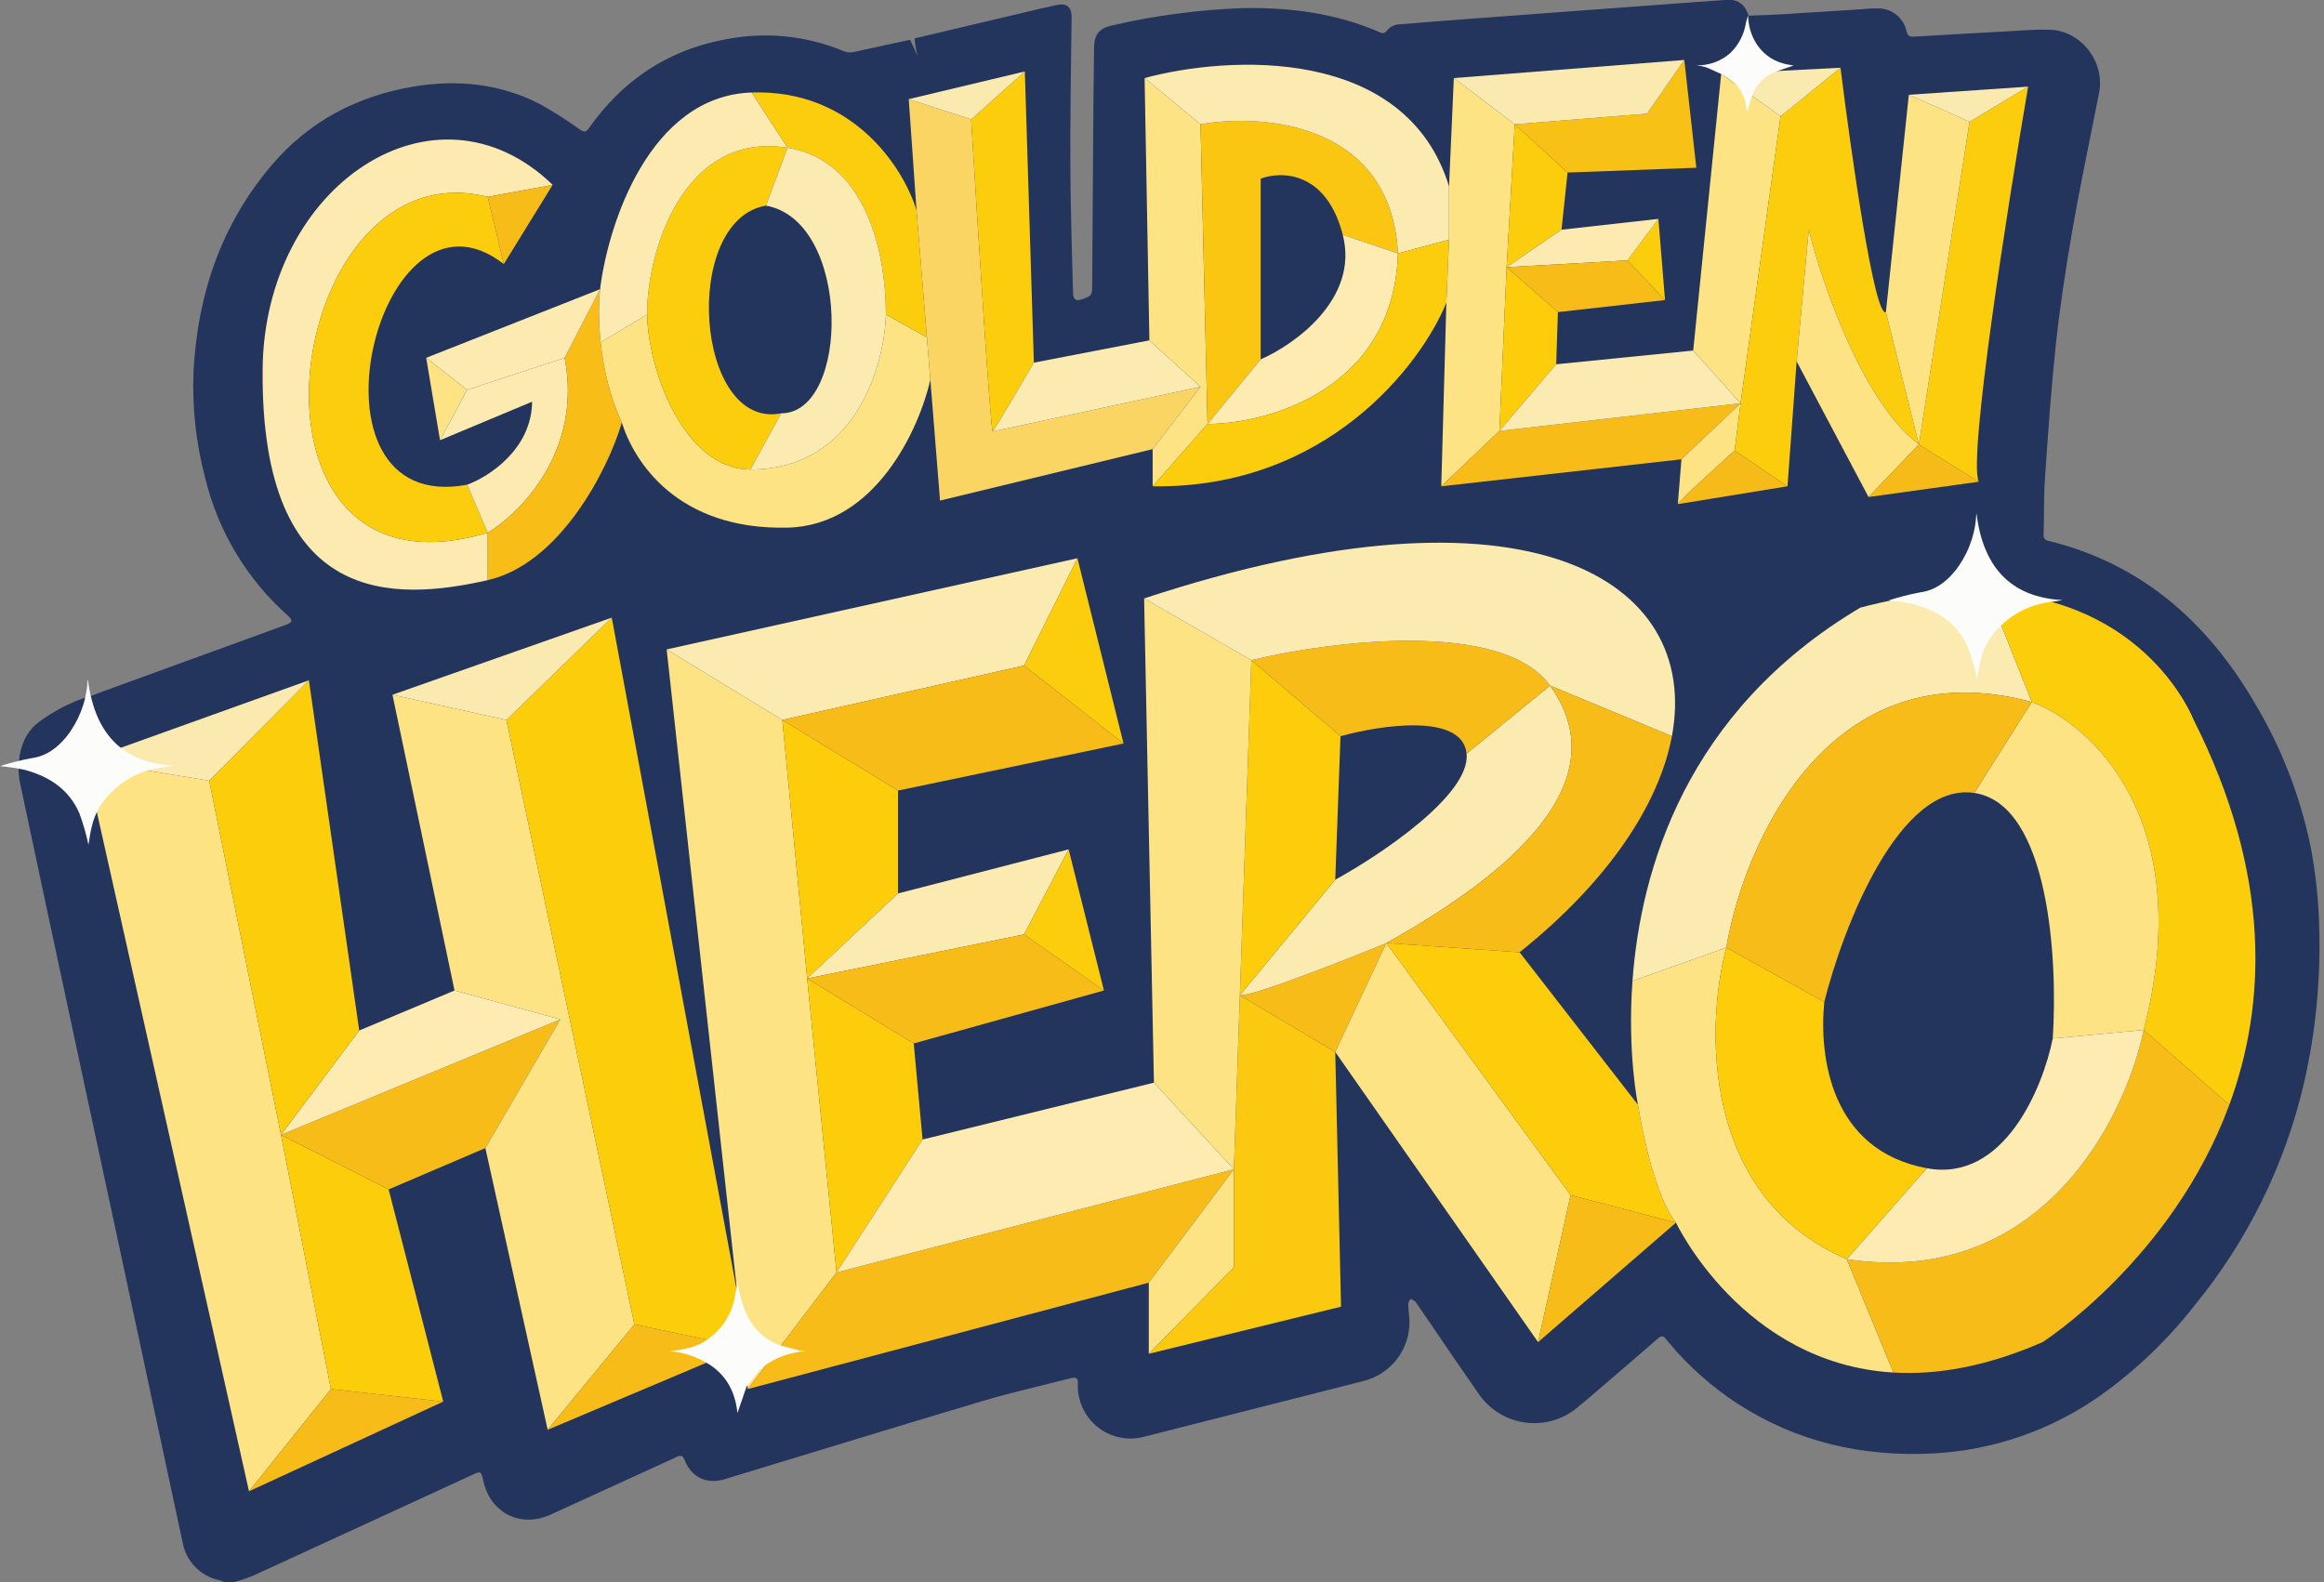 <svg width="47" height="32" viewBox="0 0 47 32" fill="none" xmlns="http://www.w3.org/2000/svg">
<rect x="0" y="0" width="47" height="32" fill="#808080" stroke="none"/>
<g clip-path="url(#clip0_20702_986)">
<path fill-rule="evenodd" clip-rule="evenodd" d="M35.356 0.317H35.37C35.357 0.295 35.346 0.273 35.336 0.25C35.312 0.178 35.265 0.115 35.204 0.069C35.142 0.024 35.068 -0.001 34.992 -0.002C34.923 -0.003 34.854 0.001 34.786 0.006L32.122 0.202L30.195 0.346C30.051 0.357 29.907 0.368 29.762 0.378C29.257 0.416 28.75 0.454 28.248 0.497C28.172 0.512 28.104 0.553 28.055 0.613C28.009 0.666 27.979 0.685 27.912 0.656C27.02 0.265 26.08 0.145 25.115 0.165C24.233 0.198 23.355 0.315 22.495 0.513C22.256 0.565 22.126 0.673 22.126 0.975C22.125 1.184 22.122 1.393 22.119 1.602C22.115 1.827 22.112 2.052 22.112 2.278C22.103 3.441 22.095 4.603 22.088 5.766L22.088 5.772C22.086 5.974 22.086 5.975 21.896 6.049C21.763 6.099 21.701 6.062 21.701 5.919C21.697 5.763 21.692 5.607 21.688 5.451L21.688 5.45C21.677 5.058 21.665 4.666 21.659 4.27C21.646 3.745 21.646 3.223 21.646 2.702C21.648 2.143 21.656 1.584 21.663 1.025L21.663 1.022C21.666 0.8 21.669 0.577 21.672 0.355C21.674 0.141 21.575 0.056 21.366 0.102C21.14 0.151 20.915 0.204 20.69 0.258L18.496 0.777C18.505 0.903 18.526 1.022 18.56 1.134L18.406 0.805C18.406 0.805 17.665 0.962 17.259 1.054C17.197 1.067 17.133 1.062 17.074 1.039C16.301 0.714 15.448 0.633 14.627 0.805C13.476 1.027 12.579 1.643 11.907 2.596C11.851 2.675 11.812 2.676 11.732 2.623C11.466 2.431 11.189 2.255 10.902 2.096C10.1 1.691 9.246 1.604 8.366 1.751C7.221 1.942 6.247 2.455 5.494 3.341C4.474 4.54 3.996 5.954 3.914 7.512C3.884 8.233 3.963 8.955 4.146 9.652C4.406 10.741 4.995 11.722 5.834 12.463C5.926 12.546 5.913 12.591 5.782 12.638L2.523 13.824C2.291 13.907 1.83 14.079 1.83 14.079C1.83 14.079 1.35 14.191 0.797 14.596C0.244 15 0.395 15.786 0.395 15.786C0.57 16.613 0.745 17.441 0.922 18.267C1.424 20.618 1.929 22.969 2.434 25.319C2.852 27.277 3.271 29.235 3.692 31.192C3.725 31.381 3.815 31.556 3.948 31.693C4.082 31.831 4.254 31.924 4.442 31.963C4.473 31.973 4.504 31.985 4.534 31.998H4.733C4.853 31.968 4.971 31.929 5.087 31.884C5.727 31.592 6.366 31.298 7.005 31.003L9.596 29.81C9.708 29.758 9.732 29.771 9.758 29.89C9.76 29.897 9.763 29.904 9.765 29.912C9.77 29.925 9.775 29.939 9.775 29.953C9.917 30.602 10.528 30.912 11.134 30.635C11.982 30.249 12.83 29.861 13.677 29.472C13.752 29.433 13.807 29.428 13.844 29.526C13.979 29.881 14.293 30.029 14.657 29.918C15.059 29.796 15.46 29.673 15.862 29.55L15.868 29.549C17.202 29.142 18.536 28.735 19.873 28.337C20.278 28.216 20.692 28.114 21.107 28.012C21.29 27.968 21.474 27.922 21.657 27.875C21.76 27.849 21.806 27.88 21.799 27.972C21.79 28.141 21.821 28.31 21.89 28.465C21.959 28.619 22.063 28.755 22.195 28.861C22.327 28.967 22.482 29.04 22.648 29.074C22.814 29.108 22.985 29.102 23.148 29.057C24.621 28.684 26.096 28.31 27.573 27.933C27.864 27.861 28.119 27.685 28.29 27.437C28.46 27.189 28.533 26.888 28.495 26.59C28.485 26.515 28.48 26.439 28.481 26.363C28.481 26.344 28.494 26.324 28.508 26.303C28.515 26.292 28.522 26.281 28.528 26.271C28.559 26.286 28.59 26.303 28.62 26.322C28.629 26.328 28.636 26.339 28.642 26.35C28.645 26.355 28.648 26.361 28.652 26.366L28.93 26.772C29.257 27.253 29.585 27.734 29.918 28.211C30.025 28.362 30.162 28.49 30.32 28.586C30.478 28.682 30.654 28.745 30.837 28.771C31.02 28.797 31.207 28.785 31.386 28.737C31.564 28.688 31.731 28.604 31.876 28.488C32 28.39 32.12 28.287 32.24 28.183C32.3 28.131 32.361 28.079 32.422 28.027C32.791 27.711 33.159 27.394 33.524 27.076C33.591 27.018 33.639 27.01 33.692 27.086C33.708 27.108 33.725 27.128 33.743 27.147L33.762 27.169C34.159 27.642 34.623 28.053 35.139 28.39C36.344 29.17 37.674 29.471 39.097 29.397C40.313 29.333 41.486 28.927 42.481 28.224C43.204 27.708 43.848 27.09 44.394 26.389C45.456 25.088 46.207 23.563 46.59 21.928C46.831 20.887 46.936 19.819 46.903 18.75C46.891 18.215 46.834 17.681 46.735 17.154C46.525 16.114 46.138 15.117 45.592 14.208C44.632 12.571 43.305 11.4 41.427 10.939C41.412 10.937 41.397 10.933 41.384 10.925C41.371 10.918 41.359 10.908 41.35 10.896C41.341 10.883 41.334 10.87 41.331 10.855C41.327 10.84 41.327 10.825 41.33 10.81C41.333 10.676 41.335 10.541 41.336 10.407C41.338 10.158 41.34 9.908 41.358 9.659C41.418 8.775 41.48 7.89 41.572 7.008C41.657 6.224 41.774 5.439 41.91 4.664C42.033 3.957 42.175 3.253 42.317 2.549C42.362 2.325 42.407 2.1 42.452 1.875C42.573 1.253 42.092 0.623 41.46 0.602C41.217 0.594 40.974 0.61 40.731 0.626C40.645 0.631 40.559 0.637 40.473 0.641C39.885 0.673 39.295 0.705 38.706 0.742C38.616 0.748 38.58 0.725 38.558 0.633C38.532 0.51 38.467 0.398 38.372 0.315C38.278 0.232 38.159 0.182 38.033 0.172C37.91 0.167 37.787 0.172 37.664 0.186C37.433 0.201 37.202 0.216 36.971 0.23C36.664 0.25 36.358 0.27 36.051 0.288C35.886 0.298 35.721 0.304 35.556 0.31C35.494 0.313 35.431 0.315 35.369 0.317L35.35 0.335L35.356 0.317Z" fill="#23345D"/>
<path d="M5.311 7.476C5.27 12.306 7.993 12.158 9.864 11.734V10.774C4.434 12.406 5.691 2.925 9.864 3.982L11.177 3.739C8.807 1.445 5.342 3.739 5.311 7.476Z" fill="#FCEAB0"/>
<path d="M9.447 9.804C5.942 10.461 7.621 3.343 10.189 5.341L9.864 3.982C5.691 2.925 4.434 12.406 9.864 10.774L9.447 9.804Z" fill="#FCCD0C"/>
<path d="M10.189 5.341L11.177 3.739L9.864 3.982L10.189 5.341Z" fill="#F7BC18"/>
<path d="M10.761 8.125C10.751 9.089 9.881 9.646 9.447 9.804L9.864 10.774C10.535 10.374 11.784 9.106 11.419 7.237L9.447 7.886L8.899 8.904L10.761 8.125Z" fill="#FCEAB0"/>
<path d="M9.864 11.734C11.306 11.407 12.284 9.537 12.576 8.547C12.324 8.003 12.2 7.421 12.147 6.923C12.098 6.462 12.109 6.072 12.136 5.849L11.419 7.237C11.784 9.106 10.535 10.374 9.864 10.774V11.734Z" fill="#F8BE17"/>
<path d="M12.136 5.849L8.619 7.237L9.447 7.886L11.419 7.237L12.136 5.849Z" fill="#FCEAB0"/>
<path d="M8.619 7.237L8.899 8.904L9.447 7.886L8.619 7.237Z" fill="#FDE384"/>
<path d="M15.928 10.672C17.71 10.63 18.595 8.661 18.815 7.681L18.745 6.822L17.916 6.362C17.887 7.399 17.303 9.477 15.202 9.496H15.177C13.802 9.483 13.102 7.431 13.088 6.362L12.147 6.923C12.2 7.421 12.324 8.003 12.576 8.547C12.824 9.341 13.7 10.723 15.928 10.672Z" fill="#FDE384"/>
<path d="M15.928 2.988C13.787 2.645 13.072 5.162 13.088 6.362C13.102 7.431 13.802 9.483 15.177 9.496L15.798 8.36C14.059 8.703 13.768 4.452 15.491 4.159L15.928 2.988Z" fill="#FCCD0C"/>
<path d="M15.202 1.871C13.129 1.939 12.294 4.552 12.136 5.849C12.109 6.072 12.098 6.462 12.147 6.923L13.088 6.362C13.072 5.162 13.787 2.645 15.928 2.988L15.202 1.871Z" fill="#FCEAB0"/>
<path d="M18.536 4.256C18.289 3.432 17.276 1.802 15.202 1.871L15.928 2.988C17.484 3.238 17.916 5.042 17.916 6.362L18.745 6.822L18.536 4.256Z" fill="#FCCD0C"/>
<path d="M17.916 6.362C17.916 5.042 17.484 3.238 15.928 2.988L15.491 4.159C17.218 4.467 17.195 8.36 15.798 8.36L15.177 9.496H15.202C17.303 9.477 17.887 7.399 17.916 6.362Z" fill="#FCEBB0"/>
<path d="M18.378 2.005L18.536 4.256L18.745 6.822L18.815 7.681L19.011 10.125L23.311 9.084L24.279 7.823L20.076 8.727C20.036 8.767 19.769 4.535 19.64 2.414L18.378 2.005Z" fill="#FBD563"/>
<path d="M20.909 7.335L20.726 1.445L19.64 2.414C19.769 4.535 20.036 8.767 20.076 8.727C20.116 8.687 20.648 7.782 20.909 7.335Z" fill="#FBCD0D"/>
<path d="M20.726 1.445L18.378 2.005L19.64 2.414L20.726 1.445Z" fill="#FBEAB0"/>
<path d="M23.245 6.884L20.909 7.335C20.648 7.782 20.116 8.687 20.076 8.727L24.279 7.823L23.245 6.884Z" fill="#FCEBB1"/>
<path d="M23.148 1.579L23.245 6.884L24.279 7.823L23.311 9.084V9.836L24.421 8.576L24.279 2.513L23.148 1.579Z" fill="#FDE384"/>
<path d="M24.279 2.513L24.421 8.576L25.496 7.269V3.614C25.911 3.455 26.824 3.46 27.156 4.75L28.272 5.125C28.138 2.493 25.554 2.287 24.279 2.513Z" fill="#FAC612"/>
<path d="M29.305 3.769C28.429 0.917 24.835 1.121 23.148 1.579L24.279 2.513C25.554 2.287 28.138 2.493 28.272 5.125L29.305 4.848V3.769Z" fill="#FCEBB0"/>
<path d="M25.496 7.269L24.421 8.576C25.668 8.568 28.185 7.867 28.272 5.125L27.156 4.75C27.488 6.039 26.188 6.966 25.496 7.269Z" fill="#FDEBB1"/>
<path d="M23.311 9.836C26.826 9.886 28.735 7.382 29.251 6.124L29.305 4.848L28.272 5.125C28.185 7.867 25.668 8.568 24.421 8.576L23.311 9.836Z" fill="#FCCD0C"/>
<path d="M29.402 1.579L29.305 3.769V4.848L29.251 6.124L29.148 9.836L30.324 8.716L30.47 5.404L30.634 2.513L29.402 1.579Z" fill="#FDE384"/>
<path d="M31.472 7.368L31.507 6.313L30.47 5.404L30.324 8.716L31.472 7.368Z" fill="#FDCD0B"/>
<path d="M31.58 4.646L31.702 3.49L30.634 2.513L30.47 5.404L31.58 4.646Z" fill="#FCCD0C"/>
<path d="M33.673 6.069L33.539 4.427L32.913 5.267L33.673 6.069Z" fill="#FBCD0D"/>
<path d="M29.148 9.836L34.005 9.29L35.201 8.157L30.324 8.716L29.148 9.836Z" fill="#F7BC18"/>
<path d="M34.243 7.09L31.472 7.368L30.324 8.716L35.201 8.157L34.243 7.09Z" fill="#FCEBB0"/>
<path d="M34.306 3.393L34.063 1.213L33.309 2.299L30.634 2.513L31.702 3.49L34.306 3.393Z" fill="#F8C116"/>
<path d="M34.063 1.213L29.402 1.579L30.634 2.513L33.309 2.299L34.063 1.213Z" fill="#FBEAB0"/>
<path d="M34.809 1.494L34.243 7.09L35.201 8.157L36.01 2.351L34.809 1.494Z" fill="#FDE384"/>
<path d="M34.005 9.29L33.932 10.197C33.936 10.154 34.699 9.456 35.081 9.112L35.201 8.157L34.005 9.29Z" fill="#FDE384"/>
<path d="M33.932 10.197L36.15 9.836L35.081 9.112C34.699 9.456 33.936 10.154 33.932 10.197Z" fill="#F6BB18"/>
<path d="M38.14 6.313C37.909 6.431 37.432 3.067 37.222 1.37L36.01 2.351L35.201 8.157L35.081 9.112L36.15 9.836L36.335 7.31L36.58 4.646C36.85 5.74 37.675 8.14 38.807 8.99L38.14 6.313Z" fill="#FCCD0C"/>
<path d="M36.335 7.31L37.789 10.053L38.807 8.99C37.675 8.14 36.85 5.74 36.58 4.646L36.335 7.31Z" fill="#FDE384"/>
<path d="M37.789 10.053L40.017 9.744L38.807 8.99L37.789 10.053Z" fill="#F6BB18"/>
<path d="M40.017 9.744C39.802 9.265 40.594 4.216 41.017 1.752L39.832 2.463L38.807 8.99L40.017 9.744Z" fill="#FCCD0C"/>
<path d="M38.604 1.917L38.14 6.313L38.807 8.99L39.832 2.463L38.604 1.917Z" fill="#FDE384"/>
<path d="M41.017 1.752L38.604 1.917L39.832 2.463L41.017 1.752Z" fill="#FBEAB0"/>
<path d="M37.222 1.37L34.809 1.494L36.01 2.351L37.222 1.37Z" fill="#FBEAB0"/>
<path d="M33.539 4.427L31.58 4.646L30.47 5.404L32.913 5.267L33.539 4.427Z" fill="#FCEAB0"/>
<path d="M31.507 6.313L33.673 6.069L32.913 5.267L30.47 5.404L31.507 6.313Z" fill="#F7BC18"/>
<path d="M13.482 13.135L14.911 26.154L15.031 27.248L15.124 28.095L16.918 25.737L16.324 19.791L15.822 14.562L13.482 13.135Z" fill="#FDE384"/>
<path d="M18.162 18.071V15.99L15.822 14.562L16.324 19.791L18.162 18.071Z" fill="#FDCD0B"/>
<path d="M18.658 23.048L18.479 21.105L16.324 19.791L16.918 25.737L18.658 23.048Z" fill="#FDCD0B"/>
<path d="M15.124 28.095L23.233 25.943L24.954 23.649L16.918 25.737L15.124 28.095Z" fill="#F8BC18"/>
<path d="M23.233 25.943V27.382L24.954 25.632V23.649L23.233 25.943Z" fill="#FDE384"/>
<path d="M27.121 26.429L27.004 21.277L25.075 20.13L24.954 23.649V25.632L23.233 27.382L27.121 26.429Z" fill="#FBC90F"/>
<path d="M28.038 19.074C27.163 19.433 25.346 20.148 25.075 20.13L27.004 21.277L28.038 19.074Z" fill="#F8BC18"/>
<path d="M27.004 21.277L31.106 27.146L31.763 24.173L28.038 19.074L27.004 21.277Z" fill="#FDE384"/>
<path d="M33.126 22.346L30.732 19.261L28.038 19.074L31.763 24.173L33.895 24.729C33.496 24.243 33.216 22.938 33.126 22.346Z" fill="#FDCD0B"/>
<path d="M31.106 27.146L33.895 24.729L31.763 24.173L31.106 27.146Z" fill="#F8BC18"/>
<path d="M28.038 19.074C31.199 17.311 32.553 15.544 31.348 13.867L29.66 15.243C29.744 16.07 27.925 17.288 27.004 17.793L25.075 20.13C25.346 20.148 27.163 19.433 28.038 19.074Z" fill="#FCEBB1"/>
<path d="M25.307 13.352L25.075 20.13L27.004 17.793L27.11 14.891L25.307 13.352Z" fill="#FDCD0B"/>
<path d="M31.348 13.867C30.383 12.524 26.919 12.964 25.307 13.352L27.11 14.891C27.924 14.664 29.575 14.416 29.66 15.243L31.348 13.867Z" fill="#F8BC18"/>
<path d="M37.622 12.29C34.082 14.394 33.176 17.614 33.015 19.841L34.913 19.166C35.27 17.049 37.004 13.093 41.09 14.199L40.21 11.975C39.473 11.941 38.616 12.027 37.622 12.29Z" fill="#FCEBB1"/>
<path d="M33.126 22.346C33.216 22.938 33.496 24.243 33.895 24.729C33.895 24.729 35.237 27.58 38.292 27.761L37.349 25.468C34.395 24.198 34.494 20.737 34.913 19.166L33.015 19.841C32.908 21.309 33.126 22.346 33.126 22.346Z" fill="#FDE384"/>
<path d="M41.309 27.146C41.309 27.146 43.935 25.468 45.085 22.346L43.353 20.832C42.987 22.624 41.273 26.06 37.349 25.468L38.292 27.761C39.157 27.812 40.16 27.649 41.309 27.146Z" fill="#F8BC18"/>
<path d="M44.36 14.552C44.36 14.552 43.43 12.122 40.21 11.975L41.09 14.199C42.3 14.65 44.447 16.607 43.353 20.832L45.085 22.346C45.827 20.33 45.954 17.711 44.36 14.552Z" fill="#FCCD0B"/>
<path d="M39.927 16.038C41.449 16.264 41.619 19.443 41.514 21.005L43.353 20.832C44.447 16.607 42.3 14.65 41.09 14.199L39.927 16.038Z" fill="#FDE384"/>
<path d="M41.514 21.005C41.315 22 40.528 23.919 38.968 23.629L37.349 25.468C41.273 26.06 42.987 22.624 43.353 20.832L41.514 21.005Z" fill="#FDEBB1"/>
<path d="M36.894 20.266L34.913 19.166C34.494 20.737 34.395 24.198 37.349 25.468L38.968 23.629C37.019 23.268 36.784 21.366 36.894 20.266Z" fill="#FDCD0B"/>
<path d="M34.913 19.166L36.894 20.266C37.271 18.762 38.406 15.812 39.927 16.038L41.09 14.199C37.004 13.093 35.27 17.049 34.913 19.166Z" fill="#F8BC18"/>
<path d="M23.337 21.898L18.658 23.048L16.918 25.737L24.954 23.649L23.337 21.898Z" fill="#FDEBB1"/>
<path d="M23.138 12.104L23.337 21.898L24.954 23.649L25.075 20.13L25.307 13.352L23.138 12.104Z" fill="#FDE384"/>
<path d="M23.138 12.104L25.307 13.352C26.919 12.964 30.383 12.524 31.348 13.867L33.812 14.891C34.403 11.732 30.923 9.538 23.138 12.104Z" fill="#FCEBB1"/>
<path d="M31.348 13.867C32.553 15.544 31.199 17.311 28.038 19.074L30.732 19.261C32.521 17.831 33.554 16.269 33.812 14.891L31.348 13.867Z" fill="#F8BC18"/>
<path d="M21.79 11.291L13.482 13.135L15.822 14.562L20.711 13.461L21.79 11.291Z" fill="#FCEBB1"/>
<path d="M18.162 15.99L22.722 15.038L20.711 13.461L15.822 14.562L18.162 15.99Z" fill="#F8BC18"/>
<path d="M22.722 15.038L21.79 11.291L20.711 13.461L22.722 15.038Z" fill="#FBCD0D"/>
<path d="M21.612 17.179L18.162 18.071L16.324 19.791L20.71 18.9L21.612 17.179Z" fill="#FCEBB0"/>
<path d="M18.479 21.105L22.326 20.034L20.71 18.9L16.324 19.791L18.479 21.105Z" fill="#F8BC18"/>
<path d="M22.326 20.034L21.612 17.179L20.71 18.9L22.326 20.034Z" fill="#FBCD0D"/>
<path d="M1.725 15.382L5.036 30.163L6.693 28.095L5.683 22.953L4.231 15.79L1.725 15.382Z" fill="#FDE384"/>
<path d="M5.036 30.163L8.964 28.349L6.693 28.095L5.036 30.163Z" fill="#F7BC18"/>
<path d="M8.964 28.349L7.86 24.057L5.683 22.953L6.693 28.095L8.964 28.349Z" fill="#FCCD0B"/>
<path d="M7.86 24.057L9.816 23.221L11.331 20.618L5.683 22.953L7.86 24.057Z" fill="#F8BC18"/>
<path d="M7.937 14.052L9.192 20.034L11.331 20.618L9.816 23.221L11.076 28.919L12.83 26.787L10.242 14.562L7.937 14.052Z" fill="#FDE384"/>
<path d="M11.076 28.919L15.031 27.248L12.83 26.787L11.076 28.919Z" fill="#F7BC18"/>
<path d="M15.031 27.248L14.911 26.154L12.372 12.492L10.242 14.562L12.83 26.787L15.031 27.248Z" fill="#FCCD0B"/>
<path d="M12.372 12.492L7.937 14.052L10.242 14.562L12.372 12.492Z" fill="#FBEAB0"/>
<path d="M9.192 20.034L7.265 20.843L5.683 22.953L11.331 20.618L9.192 20.034Z" fill="#FDEBB1"/>
<path d="M7.265 20.843L6.247 13.759L4.231 15.79L5.683 22.953L7.265 20.843Z" fill="#FCCD0B"/>
<path d="M6.247 13.759L1.725 15.382L4.231 15.79L6.247 13.759Z" fill="#FBEAB0"/>
<path d="M34.756 1.473C34.669 1.433 34.583 1.394 34.497 1.359C34.437 1.341 34.375 1.329 34.312 1.321C34.559 1.327 34.799 1.241 34.985 1.08C35.16 0.915 35.274 0.697 35.31 0.459C35.316 0.426 35.327 0.395 35.338 0.363C35.344 0.346 35.35 0.328 35.355 0.311C35.35 0.68 35.58 1.221 36.194 1.311L36.272 1.326L35.929 1.443C35.814 1.483 35.71 1.548 35.625 1.634C35.539 1.719 35.474 1.823 35.433 1.937C35.407 2.023 35.38 2.108 35.356 2.187L35.332 2.265C35.329 2.252 35.327 2.235 35.324 2.218C35.319 2.184 35.313 2.144 35.304 2.105C35.281 1.981 35.23 1.863 35.154 1.762C35.078 1.661 34.979 1.579 34.866 1.523C34.829 1.506 34.792 1.49 34.756 1.473Z" fill="#FCFCFA"/>
<path d="M40.051 13.365C40.115 13.086 40.264 12.834 40.478 12.643C40.764 12.371 41.133 12.204 41.527 12.169L41.716 12.138C40.741 12.086 40.117 11.556 39.972 10.385C39.964 10.423 39.964 10.443 39.964 10.463C39.932 10.866 39.78 11.249 39.527 11.563C39.343 11.779 39.131 11.943 38.831 11.981C38.616 12.022 38.404 12.076 38.195 12.144C38.36 12.158 38.523 12.182 38.684 12.216C39.181 12.347 39.589 12.608 39.799 13.094C39.876 13.303 39.938 13.517 39.984 13.734C39.987 13.714 39.991 13.691 39.995 13.665L39.995 13.664C40.007 13.582 40.024 13.472 40.051 13.365Z" fill="#FCFCFA"/>
<path d="M13.535 27.332C13.76 27.344 13.981 27.404 14.181 27.507C14.651 27.728 14.868 28.116 14.914 28.582L15.098 28.044L15.364 27.715C15.387 27.688 15.412 27.663 15.438 27.64C15.685 27.459 15.977 27.352 16.282 27.328C16.263 27.326 16.248 27.325 16.234 27.323C16.207 27.321 16.189 27.319 16.171 27.315C16.038 27.282 15.905 27.246 15.773 27.211C15.181 26.982 14.995 26.477 14.911 25.875C14.908 25.91 14.907 25.934 14.907 25.955C14.907 25.973 14.907 25.988 14.905 26.004C14.902 26.026 14.897 26.048 14.892 26.07C14.889 26.083 14.886 26.095 14.883 26.108C14.88 26.124 14.877 26.141 14.874 26.157C14.871 26.173 14.868 26.19 14.865 26.206C14.815 26.534 14.642 26.831 14.381 27.037C14.141 27.245 13.843 27.295 13.535 27.332Z" fill="#FCFCFA"/>
<path d="M1.856 16.718C1.92 16.439 2.069 16.187 2.282 15.997C2.568 15.722 2.938 15.553 3.332 15.517L3.521 15.487C2.545 15.438 1.921 14.909 1.777 13.738C1.768 13.776 1.768 13.796 1.768 13.816C1.737 14.218 1.585 14.602 1.332 14.916C1.148 15.132 0.936 15.295 0.636 15.335C0.421 15.375 0.208 15.429 0 15.496C0.164 15.511 0.328 15.535 0.489 15.568C0.986 15.699 1.394 15.961 1.604 16.447C1.681 16.656 1.743 16.87 1.789 17.087C1.792 17.067 1.796 17.044 1.8 17.017C1.812 16.935 1.829 16.825 1.856 16.718Z" fill="#FCFCFA"/>
</g>
<defs>
<clipPath id="clip0_20702_986">
<rect width="47" height="32" fill="white"/>
</clipPath>
</defs>
</svg>
